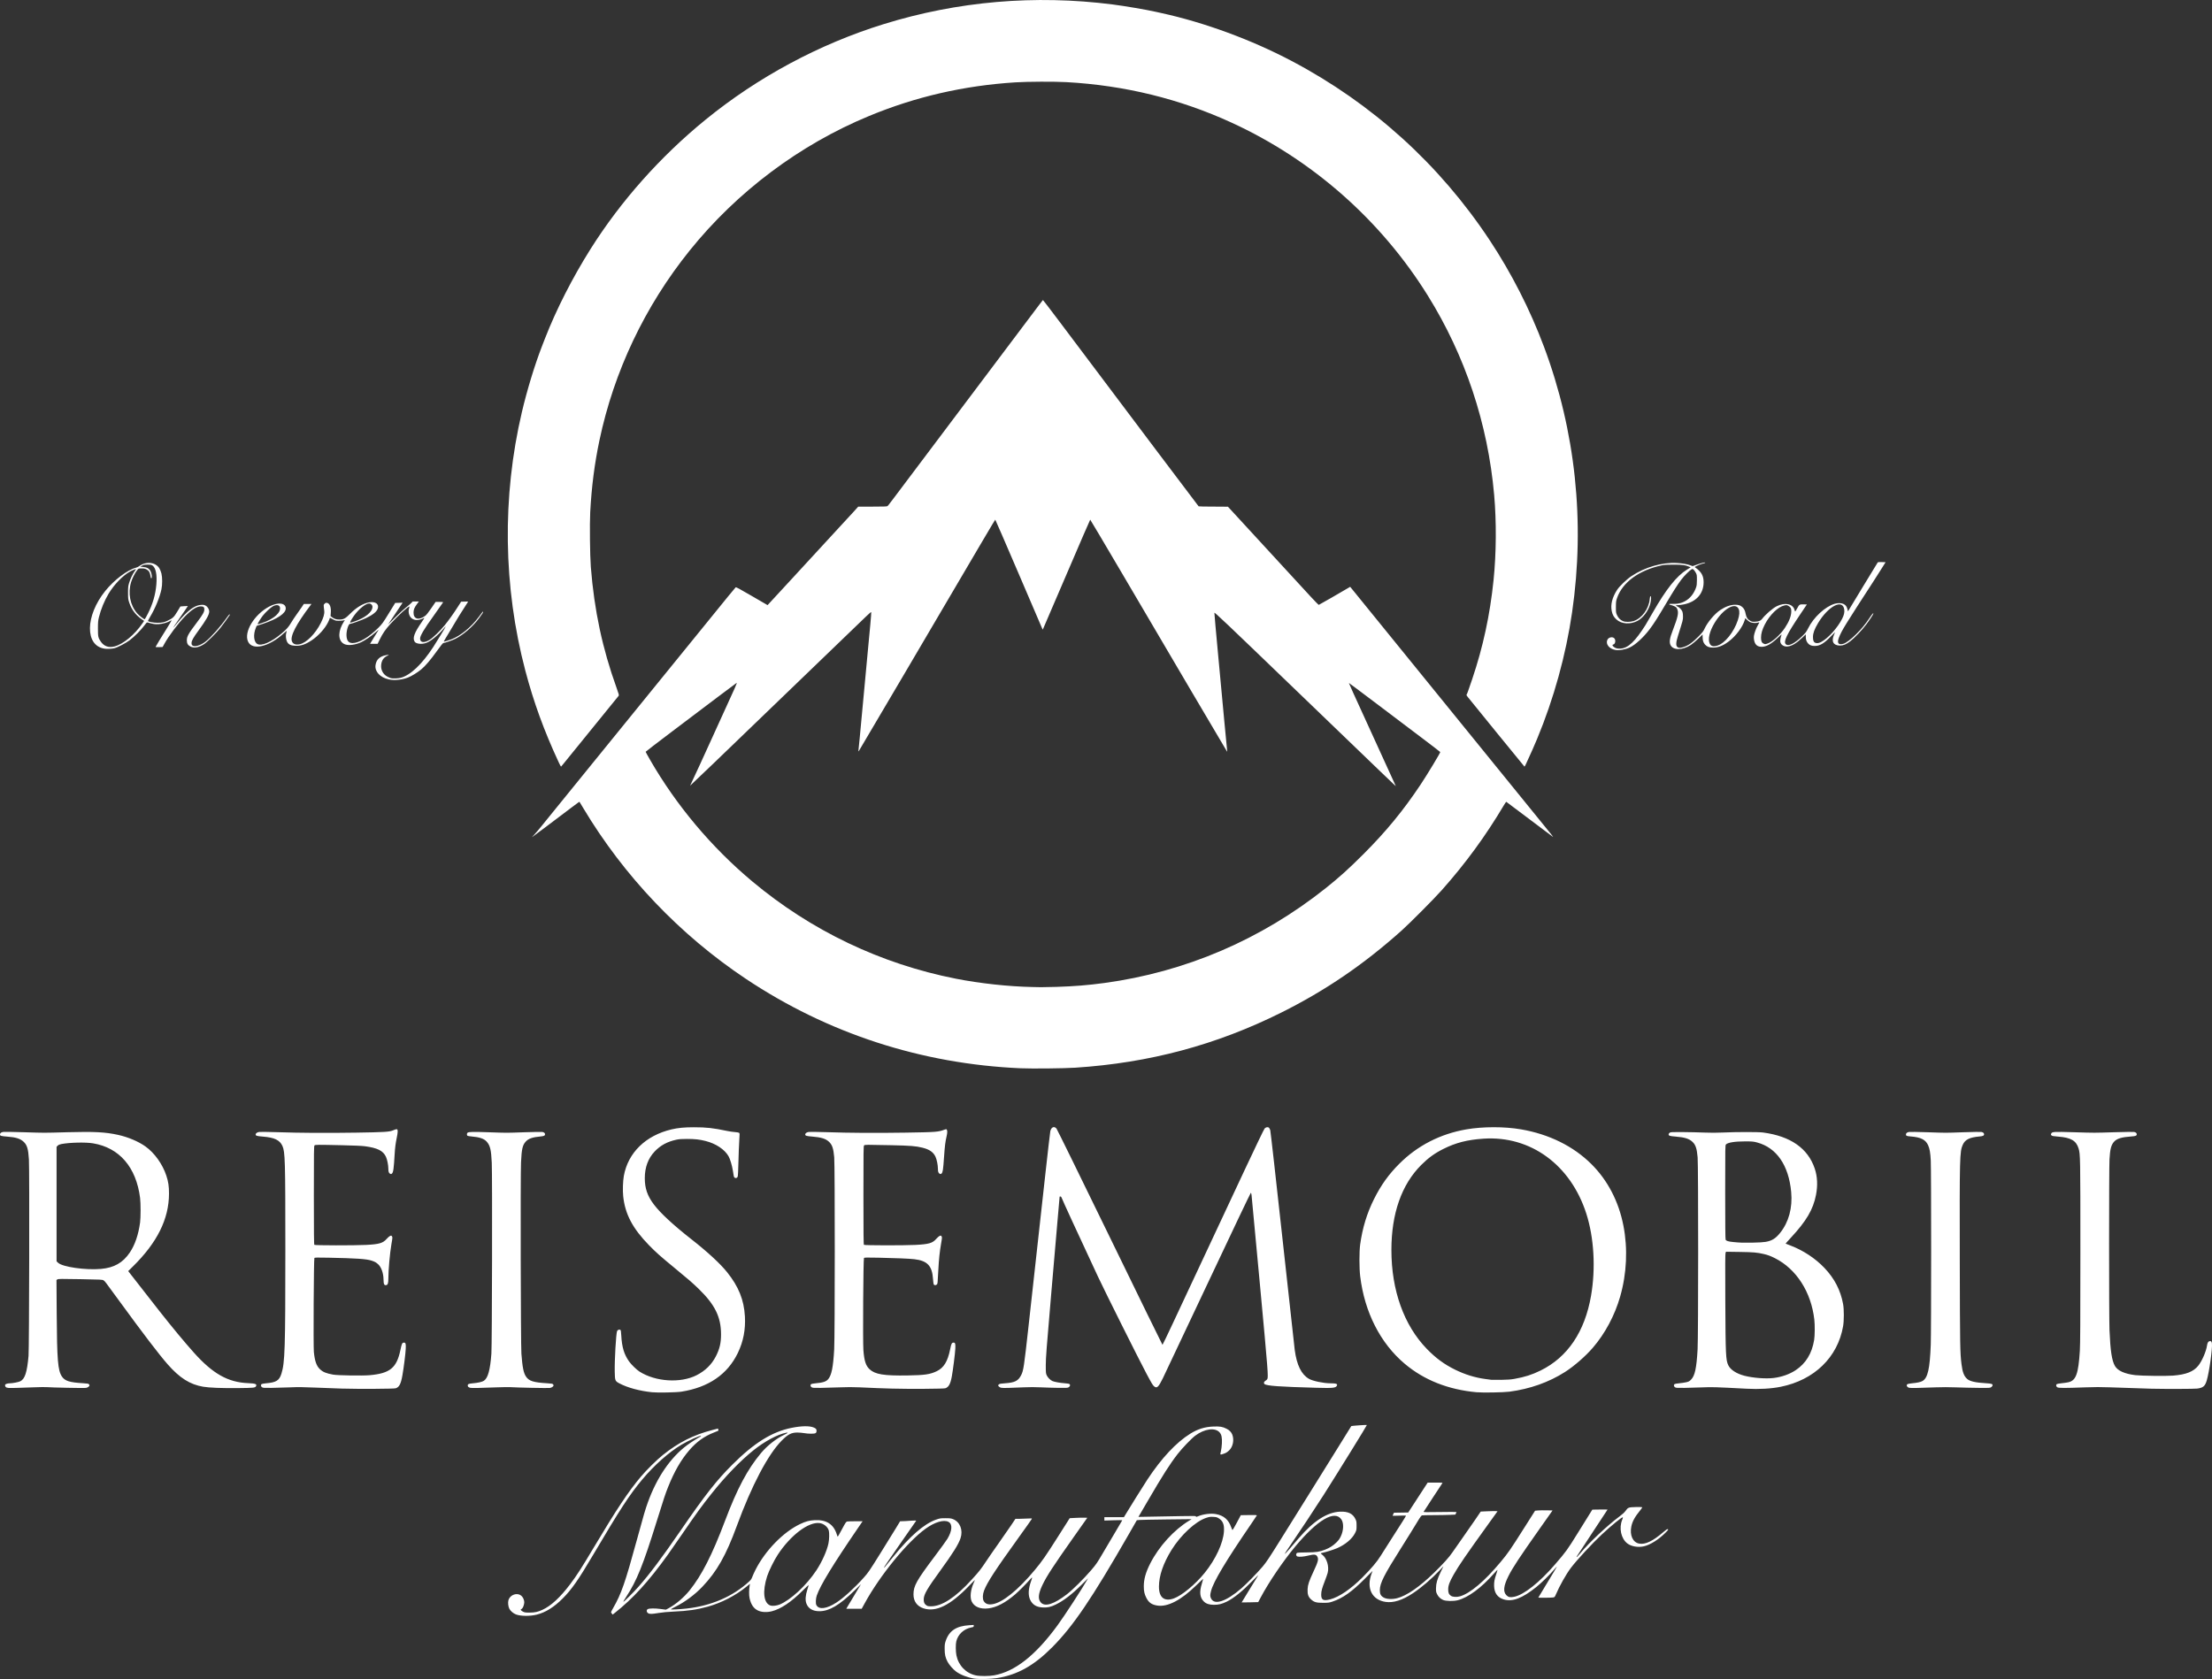 <?xml version="1.0" encoding="UTF-8" standalone="no"?>
<svg
   xmlns:dc="http://purl.org/dc/elements/1.1/"
   xmlns:cc="http://creativecommons.org/ns#"
   xmlns:rdf="http://www.w3.org/1999/02/22-rdf-syntax-ns#"
   xmlns:svg="http://www.w3.org/2000/svg"
   xmlns="http://www.w3.org/2000/svg"
   xmlns:sodipodi="http://sodipodi.sourceforge.net/DTD/sodipodi-0.dtd"
   xmlns:inkscape="http://www.inkscape.org/namespaces/inkscape"
   width="460.065mm"
   height="349.282mm"
   viewBox="0 0 460.065 349.282"
   version="1.1"
   id="svg8"
   inkscape:version="1.0.2 (e86c870879, 2021-01-15)"
   sodipodi:docname="logo-white-bb.svg">
  <rect x="0" y="0" width="460.065" height="349.282" fill="#333333" stroke="none"/>
  <defs
     id="defs2" />
  <sodipodi:namedview
     id="base"
     pagecolor="#ffffff"
     bordercolor="#666666"
     borderopacity="1.0"
     inkscape:pageopacity="0.0"
     inkscape:pageshadow="2"
     inkscape:zoom="0.0875"
     inkscape:cx="184.45683"
     inkscape:cy="343.78647"
     inkscape:document-units="mm"
     inkscape:current-layer="layer1"
     inkscape:document-rotation="0"
     showgrid="false"
     fit-margin-top="0"
     fit-margin-left="0"
     fit-margin-right="0"
     fit-margin-bottom="0"
     inkscape:window-width="1212"
     inkscape:window-height="864"
     inkscape:window-x="1998"
     inkscape:window-y="1072"
     inkscape:window-maximized="0" />
  <g
     inkscape:label="Ebene 1"
     inkscape:groupmode="layer"
     id="layer1"
     transform="translate(159.814,-651.803)">
    <g
       id="g854">
      <path
         style="fill:#ffffff;stroke-width:0.085"
         d="m 42.803,1000.999 c -1.395,-0.23 -2.854,-0.795 -3.753,-1.455 -0.62,-0.455 -1.453,-1.407 -1.784,-2.038 -0.459,-0.876 -0.602,-1.512 -0.603,-2.691 -8.46e-4,-0.888 0.028,-1.101 0.231,-1.693 0.715,-2.085 2.197,-3.061 4.903,-3.229 l 0.91,-0.056 v 0.213 c 0,0.193 -0.048,0.223 -0.508,0.313 -1.557,0.306 -2.758,1.423 -3.12,2.9 -0.146,0.595 -0.131,2.127 0.029,2.907 0.432,2.11 1.987,3.719 4.022,4.162 0.855,0.186 2.743,0.182 3.81,-0.01 4.343,-0.772 8.651,-4.171 13.208,-10.42 1.505,-2.064 5.037,-7.492 6.336,-9.737 0.027,-0.047 -0.559,0.526 -1.302,1.272 -1.994,2.003 -3.817,3.399 -5.465,4.184 -1.017,0.485 -1.636,0.623 -2.613,0.582 -1.315,-0.055 -2.137,-0.539 -2.635,-1.549 -0.482,-0.979 -0.422,-2.317 0.179,-3.963 0.137,-0.375 0.229,-0.701 0.206,-0.725 -0.024,-0.024 -0.241,0.183 -0.482,0.459 -0.755,0.864 -2.279,2.394 -3.015,3.028 -2.043,1.76 -3.88,2.727 -5.583,2.938 -1.705,0.212 -2.992,-0.326 -3.498,-1.461 -0.39,-0.876 -0.217,-2.419 0.431,-3.849 0.139,-0.307 0.253,-0.578 0.253,-0.602 0,-0.024 -0.543,0.522 -1.206,1.212 -3.904,4.064 -6.911,5.548 -9.504,4.691 -1.341,-0.443 -2.077,-1.477 -2.072,-2.91 0.006,-1.758 0.621,-2.86 4.406,-7.891 1.231,-1.636 2.42,-3.278 2.644,-3.648 1.007,-1.672 1.099,-3.087 0.229,-3.537 -0.987,-0.511 -2.86,0.047 -4.755,1.417 -3.827,2.765 -9.496,9.712 -12.68,15.538 l -0.613,1.122 h -1.604 -1.604 l 0.233,-0.402 c 0.584,-1.007 1.987,-3.349 2.395,-4 l 0.451,-0.72 -1.392,1.355 c -3.101,3.018 -5.241,4.276 -7.278,4.276 -1.382,0 -2.309,-0.544 -2.703,-1.588 -0.269,-0.71 -0.202,-1.705 0.194,-2.916 0.163,-0.498 0.281,-0.922 0.261,-0.942 -0.019,-0.019 -0.577,0.506 -1.239,1.167 -2.36,2.359 -4.537,3.815 -6.409,4.289 -1.057,0.267 -2.158,0.203 -2.917,-0.17 -0.877,-0.432 -1.417,-1.236 -1.709,-2.543 -0.139,-0.624 -0.13,-1.796 0.022,-2.664 l 0.058,-0.33 -0.754,0.614 c -2.272,1.849 -5.165,3.339 -8.035,4.141 -2.188,0.611 -4.16,0.895 -7.112,1.024 -1.214,0.053 -2.29,0.152 -3.09,0.285 -0.675,0.112 -1.342,0.196 -1.482,0.186 -0.14,-0.01 -0.341,-0.024 -0.448,-0.031 -0.107,-0.007 -0.284,-0.103 -0.393,-0.212 -0.236,-0.236 -0.207,-0.602 0.058,-0.744 0.321,-0.172 1.464,-0.187 2.638,-0.034 l 1.139,0.148 0.59,-0.319 c 1.468,-0.793 3.164,-2.236 4.327,-3.682 2.539,-3.157 4.698,-7.396 7.372,-14.475 2.533,-6.707 4.652,-10.7 7.481,-14.096 1.278,-1.535 3.125,-2.994 4.8,-3.791 0.799,-0.38 0.959,-0.542 0.442,-0.445 -1.778,0.334 -4.44,1.759 -6.787,3.635 -2.73,2.183 -5.797,5.354 -8.73,9.027 -2.022,2.533 -3.136,4.067 -6.256,8.618 -1.128,1.644 -2.398,3.473 -2.822,4.064 -4.042,5.624 -7.243,9.133 -11.134,12.204 l -0.357,0.282 -0.169,-0.203 c -0.093,-0.112 -0.17,-0.245 -0.172,-0.296 -0.002,-0.051 0.191,-0.431 0.428,-0.843 1.712,-2.975 2.508,-5.263 4.976,-14.308 1.419,-5.197 1.712,-6.197 2.268,-7.734 1.868,-5.158 4.684,-9.27 8.104,-11.833 0.768,-0.576 2.565,-1.722 2.87,-1.831 0.057,-0.02 0.075,-0.067 0.041,-0.105 -0.141,-0.152 -2.532,0.924 -4.05,1.823 -2.579,1.526 -5.658,4.26 -8.153,7.241 -2.643,3.157 -4.582,6.134 -10.255,15.745 -3.022,5.119 -4.412,7.11 -6.265,8.972 -1.814,1.823 -3.584,2.927 -5.419,3.382 -1.417,0.351 -3.312,0.334 -4.308,-0.039 -0.569,-0.213 -1.168,-0.73 -1.4,-1.209 -0.225,-0.465 -0.309,-1.263 -0.183,-1.731 0.199,-0.735 0.935,-1.285 1.725,-1.288 0.672,-0.003 1.21,0.4 1.453,1.089 0.164,0.465 0.164,0.712 -0.001,1.269 -0.126,0.424 -0.325,0.713 -0.54,0.785 -0.19,0.063 0.009,0.315 0.403,0.509 0.346,0.171 0.517,0.195 1.369,0.191 1.095,-0.005 1.719,-0.141 2.672,-0.58 1.801,-0.831 3.691,-2.578 5.776,-5.34 1.348,-1.785 2.338,-3.324 4.814,-7.48 4.756,-7.985 7.316,-11.842 9.842,-14.83 1.245,-1.473 3.322,-3.527 4.601,-4.55 3.302,-2.641 6.372,-4.187 10.368,-5.22 l 1.115,-0.288 0.053,0.213 c 0.029,0.117 0.042,0.223 0.028,0.236 -0.014,0.013 -0.426,0.179 -0.915,0.37 -2.042,0.795 -3.623,1.93 -5.133,3.684 -1.736,2.016 -3.121,4.422 -4.426,7.687 -0.557,1.393 -0.885,2.381 -2.287,6.885 -2.92,9.382 -4.211,12.588 -6.421,15.944 -0.347,0.527 -0.607,0.982 -0.577,1.012 0.073,0.073 2.061,-1.907 3.128,-3.113 2.342,-2.649 4.793,-5.917 8.733,-11.642 5.178,-7.524 7.457,-10.431 10.79,-13.76 4.533,-4.528 8.259,-6.845 12.31,-7.657 2.127,-0.426 3.783,-0.447 4.66,-0.058 0.463,0.205 0.576,0.36 0.544,0.745 -0.02,0.243 -0.078,0.347 -0.238,0.428 -0.284,0.143 -1.485,0.133 -2.328,-0.019 -0.373,-0.067 -1.02,-0.122 -1.439,-0.122 -1.223,8.5e-4 -1.936,0.369 -3.225,1.667 -2.86,2.88 -6.264,9.347 -9.348,17.76 -2.245,6.127 -4.137,9.467 -7.166,12.652 -1.575,1.656 -3.645,3.192 -5.599,4.154 -0.52,0.256 -0.947,0.5 -0.948,0.542 -0.003,0.095 1.759,0.005 3.299,-0.167 5.121,-0.573 9.575,-2.5 12.963,-5.606 0.374,-0.343 0.515,-0.548 0.666,-0.967 0.105,-0.293 0.414,-0.97 0.686,-1.506 2.026,-3.993 5.763,-7.826 9.25,-9.486 1.196,-0.569 1.934,-0.764 3.105,-0.817 2.393,-0.109 3.886,0.865 4.536,2.958 0.083,0.268 0.173,0.486 0.199,0.486 0.026,-8.4e-4 0.423,-0.701 0.882,-1.557 0.755,-1.409 0.858,-1.561 1.09,-1.608 0.141,-0.028 0.919,-0.051 1.728,-0.051 h 1.472 l -0.942,1.376 c -5.199,7.597 -7.872,11.977 -8.59,14.076 -0.216,0.632 -0.261,1.64 -0.089,1.974 0.524,1.013 2.126,0.815 4.179,-0.517 1.512,-0.981 3.756,-3.026 5.689,-5.186 0.914,-1.021 1.167,-1.39 3.361,-4.911 1.305,-2.094 2.782,-4.483 3.283,-5.309 l 0.911,-1.503 0.521,-0.011 c 0.287,-0.006 0.598,-0.02 0.691,-0.03 0.093,-0.011 0.622,-0.048 1.175,-0.083 0.777,-0.049 0.991,-0.04 0.942,0.039 -0.035,0.056 -1.566,2.255 -3.402,4.886 -1.837,2.631 -3.317,4.806 -3.29,4.834 0.065,0.065 0.024,0.113 1.915,-2.226 3.448,-4.266 6.448,-6.873 8.903,-7.736 0.826,-0.29 0.923,-0.305 1.97,-0.306 0.953,0 1.166,0.026 1.585,0.194 1.457,0.586 2.119,2.28 1.553,3.978 -0.422,1.267 -1.561,3.093 -4.179,6.695 -2.728,3.754 -3.421,4.937 -3.47,5.926 -0.033,0.668 0.128,1.051 0.565,1.343 0.237,0.158 0.403,0.192 0.939,0.192 2.289,0 5.093,-1.837 8.479,-5.556 1.565,-1.719 1.882,-2.121 2.967,-3.758 0.54,-0.815 1.713,-2.51 2.605,-3.768 0.893,-1.257 2.049,-2.923 2.57,-3.701 l 0.947,-1.415 0.889,-0.004 c 0.489,-0.002 1.267,-0.029 1.729,-0.059 0.774,-0.051 0.835,-0.044 0.784,0.091 -0.031,0.081 -1.268,1.83 -2.75,3.887 -4.895,6.797 -6.51,9.277 -7.182,11.022 -0.297,0.772 -0.33,1.716 -0.074,2.15 0.354,0.602 0.894,0.805 1.795,0.678 2.079,-0.294 5.325,-2.911 8.839,-7.127 1.494,-1.792 2.249,-2.876 4.771,-6.851 l 2.488,-3.921 1.213,-0.064 c 0.667,-0.035 1.49,-0.054 1.829,-0.042 l 0.616,0.022 -2.807,3.979 c -4.304,6.103 -5.624,8.126 -6.517,9.991 -0.891,1.861 -0.982,2.964 -0.305,3.682 0.859,0.91 2.731,0.307 5.376,-1.733 1.221,-0.942 3.492,-3.195 5.037,-4.996 1.069,-1.246 1.264,-1.531 2.445,-3.556 0.706,-1.211 1.905,-3.239 2.665,-4.507 0.76,-1.268 1.383,-2.327 1.383,-2.353 0,-0.026 -0.838,-0.021 -1.863,0.011 l -1.863,0.059 v -0.352 -0.352 h 2.034 2.034 l 0.231,-0.387 c 0.85,-1.427 3.908,-6.322 4.65,-7.443 2.977,-4.501 5.972,-7.701 8.932,-9.543 1.539,-0.958 3.004,-1.413 4.768,-1.482 1.397,-0.055 1.907,0.029 2.759,0.456 0.594,0.297 0.995,0.704 1.193,1.213 0.435,1.115 0.147,2.554 -0.664,3.308 -0.413,0.385 -0.647,0.525 -1.165,0.7 -0.725,0.245 -0.728,0.242 -0.538,-0.515 0.091,-0.364 0.185,-1.111 0.211,-1.677 0.053,-1.164 -0.072,-1.786 -0.452,-2.237 -0.921,-1.095 -3.174,-0.801 -5.116,0.668 -0.786,0.594 -2.69,2.582 -3.619,3.778 -1.641,2.112 -3.114,4.426 -6.304,9.903 -0.814,1.397 -1.568,2.688 -1.676,2.87 l -0.197,0.33 3.085,-0.055 c 1.697,-0.03 4.39,-0.079 5.985,-0.109 2.628,-0.049 2.9,-0.041 2.9,0.082 0,0.122 0.039,0.119 0.367,-0.021 1.11,-0.476 2.689,-0.677 3.775,-0.482 1.631,0.294 2.631,1.154 3.185,2.74 0.109,0.313 0.23,0.579 0.267,0.591 0.037,0.012 0.442,-0.681 0.899,-1.54 l 0.831,-1.562 1.688,-0.025 c 1.278,-0.019 1.679,-7e-5 1.65,0.076 -0.021,0.055 -0.53,0.817 -1.13,1.693 -5.288,7.719 -7.903,12.088 -8.399,14.031 -0.218,0.855 -0.215,1.112 0.02,1.577 0.712,1.413 3.13,0.597 6.286,-2.122 1.045,-0.9 3.373,-3.289 4.453,-4.57 0.745,-0.883 1.357,-1.803 3.691,-5.546 1.539,-2.468 4.415,-7.078 6.392,-10.245 1.976,-3.167 4.654,-7.472 5.951,-9.567 1.297,-2.095 2.367,-3.822 2.378,-3.837 0.045,-0.059 3.188,-0.28 3.241,-0.228 0.054,0.054 -5.827,9.57 -9.027,14.605 -1.7,2.675 -5.214,7.984 -6.911,10.442 -0.638,0.923 -1.146,1.718 -1.131,1.765 0.016,0.048 0.449,-0.403 0.962,-1.002 0.513,-0.598 1.374,-1.602 1.913,-2.231 3.084,-3.597 5.916,-5.428 8.579,-5.544 1.716,-0.075 2.696,0.397 3.25,1.565 0.195,0.41 0.221,0.572 0.221,1.359 0,0.861 -0.011,0.916 -0.317,1.534 -0.587,1.187 -2.037,2.408 -3.724,3.135 -0.693,0.299 -2.352,0.824 -3.029,0.959 -0.448,0.089 -0.456,0.119 -0.102,0.375 0.974,0.706 1.514,2.469 1.165,3.802 -0.078,0.296 -0.352,1.077 -0.609,1.735 -0.558,1.427 -0.72,2.024 -0.737,2.714 -0.029,1.178 0.412,1.433 1.844,1.067 1.852,-0.474 4.278,-2.116 6.694,-4.532 1.853,-1.854 3.095,-3.322 3.83,-4.529 0.354,-0.582 1.395,-2.22 2.312,-3.641 1.907,-2.953 2.961,-4.63 2.961,-4.711 0,-0.031 -0.629,-0.034 -1.397,-0.006 -0.768,0.027 -1.397,0.034 -1.397,0.016 0,-0.018 0.064,-0.167 0.142,-0.331 l 0.142,-0.297 1.484,-0.023 1.484,-0.023 2.019,-3.105 2.019,-3.105 1.569,-0.009 c 1.256,-0.008 1.555,0.012 1.503,0.099 -0.036,0.06 -0.92,1.404 -1.965,2.987 -1.044,1.583 -1.918,2.928 -1.941,2.988 -0.034,0.089 0.605,0.098 3.397,0.051 1.892,-0.032 3.439,-0.032 3.439,8.5e-4 0,0.033 -0.055,0.166 -0.122,0.296 l -0.122,0.236 -1.211,0.055 c -0.666,0.03 -2.183,0.056 -3.37,0.057 -1.187,8.5e-4 -2.245,0.025 -2.35,0.053 -0.124,0.033 -0.343,0.305 -0.63,0.782 -0.906,1.509 -2.462,4.02 -3.81,6.15 -3.461,5.469 -4.311,7.154 -4.331,8.594 -0.012,0.829 0.201,1.237 0.824,1.577 0.604,0.331 1.743,0.384 2.754,0.128 1.981,-0.501 4.677,-2.353 7.66,-5.261 1.968,-1.919 3.181,-3.267 3.888,-4.318 0.329,-0.489 1.248,-1.804 2.042,-2.922 0.795,-1.118 1.978,-2.818 2.63,-3.779 l 1.185,-1.746 1.355,-0.06 c 0.745,-0.033 1.532,-0.047 1.748,-0.032 l 0.394,0.029 -1.859,2.582 c -4.76,6.611 -6.163,8.655 -7.259,10.576 -0.849,1.488 -1.137,2.257 -1.144,3.056 -0.006,0.729 0.129,1.06 0.56,1.367 0.369,0.263 1.211,0.314 1.898,0.115 2.104,-0.608 5.12,-3.158 8.417,-7.113 1.623,-1.948 1.957,-2.431 5.066,-7.338 l 2.128,-3.358 0.613,-0.055 c 0.337,-0.03 1.155,-0.043 1.818,-0.028 l 1.206,0.026 -2.717,3.852 c -4.184,5.934 -5.58,8.051 -6.454,9.795 -1.035,2.064 -1.157,3.264 -0.407,4.013 0.396,0.396 0.788,0.469 1.607,0.298 2.029,-0.423 5.245,-2.976 8.491,-6.74 2.3,-2.668 2.536,-2.993 4.755,-6.571 1.181,-1.904 2.339,-3.767 2.573,-4.14 l 0.426,-0.677 1.579,-0.023 c 0.868,-0.013 1.579,-0.006 1.579,0.016 0,0.021 -1.433,2.201 -3.184,4.843 -1.751,2.643 -3.203,4.855 -3.226,4.916 -0.105,0.274 0.15,0.043 0.737,-0.666 1.853,-2.239 5.631,-5.789 8.17,-7.678 0.643,-0.478 1.037,-0.843 1.272,-1.177 0.48,-0.681 0.619,-0.733 2.058,-0.766 0.667,-0.015 1.27,-0.006 1.34,0.021 0.095,0.037 0.004,0.198 -0.377,0.663 -1.107,1.351 -1.626,2.3 -1.842,3.364 -0.367,1.812 0.315,3.307 1.621,3.551 1.296,0.242 2.863,-0.51 5.095,-2.445 0.552,-0.478 0.737,-0.595 0.878,-0.55 0.16,0.051 0.111,0.125 -0.488,0.732 -1.381,1.399 -3.151,2.517 -4.476,2.826 -1.206,0.282 -2.629,0.039 -3.452,-0.588 -1.316,-1.004 -1.791,-3.207 -1.067,-4.95 0.101,-0.242 0.16,-0.463 0.132,-0.491 -0.129,-0.129 -2.269,1.608 -4.296,3.488 -1.992,1.848 -5.302,5.418 -6.511,7.023 -1.008,1.338 -2.341,3.704 -3.154,5.597 -0.219,0.51 -0.227,0.517 -0.623,0.572 -0.439,0.06 -3.002,0.077 -3.002,0.019 0,-0.02 0.877,-1.473 1.948,-3.231 1.071,-1.757 1.937,-3.207 1.922,-3.221 -0.014,-0.014 -0.291,0.286 -0.615,0.667 -0.906,1.066 -2.619,2.743 -3.644,3.567 -2.942,2.367 -5.011,3.154 -6.821,2.594 -1.27,-0.392 -1.94,-1.321 -1.986,-2.755 -0.027,-0.848 0.067,-1.376 0.443,-2.485 0.163,-0.482 0.281,-0.892 0.263,-0.91 -0.019,-0.019 -0.364,0.342 -0.766,0.801 -2.574,2.933 -5.356,4.982 -7.505,5.525 -0.934,0.236 -2.454,0.203 -3.056,-0.066 -0.558,-0.25 -0.972,-0.649 -1.241,-1.198 -0.209,-0.426 -0.235,-0.569 -0.225,-1.243 0.015,-1.041 0.262,-1.897 0.973,-3.363 l 0.586,-1.209 -0.735,0.789 c -1.651,1.773 -3.833,3.649 -5.624,4.834 -2.202,1.457 -4.044,2.042 -5.679,1.804 -2.851,-0.416 -4.057,-2.865 -2.91,-5.911 l 0.202,-0.537 -1.625,1.637 c -2.679,2.698 -4.577,4.036 -6.747,4.757 -0.648,0.215 -0.837,0.239 -1.905,0.243 -1.405,0.005 -1.868,-0.124 -2.507,-0.698 -0.591,-0.531 -0.78,-1.081 -0.733,-2.134 0.042,-0.934 0.28,-1.64 1.271,-3.768 0.905,-1.942 1.032,-2.427 0.779,-2.96 -0.25,-0.526 -0.654,-0.578 -1.967,-0.254 -0.876,0.216 -1.85,0.295 -2.195,0.178 -0.365,-0.124 -0.349,-0.69 0.022,-0.783 0.113,-0.028 0.996,-0.059 1.963,-0.067 1.928,-0.017 2.584,-0.116 3.747,-0.565 0.951,-0.367 1.661,-0.816 2.343,-1.482 0.483,-0.472 0.685,-0.75 0.952,-1.312 0.587,-1.234 0.632,-2.745 0.106,-3.508 -1.389,-2.011 -4.94,0.073 -9.562,5.612 -2.555,3.062 -5.527,7.44 -7.215,10.626 l -0.513,0.968 -1.713,0.043 c -0.942,0.024 -1.724,0.034 -1.736,0.024 -0.013,-0.011 0.743,-1.254 1.68,-2.762 0.937,-1.508 1.738,-2.807 1.78,-2.885 0.042,-0.079 -0.504,0.451 -1.215,1.177 -2.142,2.189 -3.905,3.608 -5.355,4.31 -1.027,0.497 -1.683,0.658 -2.667,0.653 -0.966,-0.005 -1.591,-0.209 -2.075,-0.68 -0.839,-0.815 -0.972,-1.952 -0.431,-3.697 0.171,-0.553 0.3,-1.017 0.286,-1.031 -0.014,-0.014 -0.635,0.572 -1.379,1.302 -3.206,3.147 -6.021,4.611 -8.188,4.259 -1.159,-0.188 -1.763,-0.62 -2.269,-1.622 -0.383,-0.759 -0.516,-1.366 -0.517,-2.368 -0.002,-1.481 0.397,-2.904 1.328,-4.741 1.809,-3.567 4.953,-7.026 8.12,-8.934 l 0.51,-0.307 -5.165,0.059 c -2.841,0.033 -5.407,0.083 -5.704,0.112 l -0.539,0.053 -1.758,3.063 c -7.612,13.262 -11.473,18.96 -15.817,23.337 -3.833,3.863 -7.273,5.78 -11.583,6.456 -1.177,0.184 -3.78,0.23 -4.679,0.083 z M 2.31,985.605 c 2.302,-0.932 5.613,-4.006 7.671,-7.123 1.158,-1.753 2.191,-4.057 2.51,-5.596 0.174,-0.839 0.21,-2.188 0.072,-2.686 -0.213,-0.765 -1.05,-1.443 -1.919,-1.553 -2.308,-0.291 -6.026,2.521 -8.682,6.567 -0.774,1.179 -1.856,3.367 -2.216,4.481 -1.026,3.179 -0.743,5.641 0.702,6.111 0.392,0.128 1.289,0.031 1.861,-0.201 z m 82.013,-1.282 c 1.673,-0.599 4.478,-2.92 6.405,-5.301 2.286,-2.823 3.862,-6.203 4.019,-8.622 0.094,-1.447 -0.208,-2.204 -1.099,-2.755 -0.344,-0.212 -0.513,-0.256 -1.124,-0.288 -0.62,-0.033 -0.819,-0.005 -1.443,0.198 -2.24,0.729 -5.308,3.569 -7.254,6.714 -1.707,2.76 -2.595,5.359 -2.596,7.599 -10e-4,2.273 1.118,3.162 3.091,2.456 z M -24.206,941.428 c -2.579,-0.266 -5.065,-0.938 -6.754,-1.827 -0.926,-0.487 -0.959,-0.568 -0.996,-2.444 -0.048,-2.395 0.268,-7.891 0.484,-8.443 0.101,-0.257 0.464,-0.396 0.681,-0.26 0.107,0.067 0.148,0.315 0.195,1.177 0.134,2.436 0.59,3.944 1.634,5.41 0.462,0.648 1.556,1.71 2.158,2.093 3.324,2.12 8.511,2.454 11.853,0.764 1.799,-0.909 3.137,-2.213 4.012,-3.907 0.803,-1.555 1.097,-2.801 1.092,-4.623 -0.01,-3.606 -1.265,-6.154 -4.648,-9.443 -1.296,-1.259 -2.139,-1.991 -5.071,-4.399 -2.869,-2.357 -3.813,-3.196 -5.251,-4.67 -3.429,-3.514 -4.992,-6.484 -5.382,-10.227 -0.121,-1.164 -0.058,-3.124 0.134,-4.197 0.871,-4.84 4.556,-8.429 9.948,-9.69 1.341,-0.313 2.654,-0.438 4.614,-0.437 2.643,0.001 4.036,0.156 6.943,0.771 0.466,0.099 1.181,0.202 1.589,0.229 0.408,0.028 0.805,0.096 0.881,0.152 0.128,0.093 0.131,0.233 0.033,1.647 -0.059,0.85 -0.135,2.827 -0.17,4.394 -0.038,1.717 -0.1,2.939 -0.156,3.075 -0.187,0.455 -0.736,0.373 -0.817,-0.121 -0.025,-0.151 -0.107,-0.655 -0.183,-1.121 -0.18,-1.11 -0.576,-2.428 -0.896,-2.989 -0.816,-1.431 -2.642,-2.643 -4.797,-3.187 -1.248,-0.315 -2.201,-0.42 -3.823,-0.423 -1.117,-0.002 -1.658,0.035 -2.197,0.151 -1.922,0.411 -3.331,1.171 -4.546,2.449 -1.374,1.446 -2.062,3.305 -2.062,5.566 0,2.11 0.538,3.671 1.884,5.463 1.338,1.782 4.018,4.266 7.811,7.242 3.364,2.639 5.972,5.046 7.424,6.853 2.385,2.969 3.506,5.746 3.703,9.177 0.158,2.736 -0.331,5.262 -1.476,7.629 -2.153,4.453 -6.081,7.148 -11.726,8.045 -1.044,0.166 -4.937,0.242 -6.123,0.12 z m 171.477,8.4e-4 c -5.903,-0.552 -10.878,-2.523 -14.901,-5.904 -5.081,-4.27 -8.38,-10.745 -9.283,-18.222 -0.205,-1.694 -0.207,-5.132 -0.004,-6.604 0.476,-3.459 1.412,-6.523 2.896,-9.485 1.454,-2.902 3.035,-5.105 5.25,-7.32 3.782,-3.781 8.522,-6.21 13.95,-7.15 3.431,-0.594 7.934,-0.595 11.363,-0.002 5.848,1.011 10.885,3.5 14.641,7.236 3.376,3.359 5.666,7.758 6.646,12.769 0.94,4.806 0.703,10.003 -0.676,14.799 -1.125,3.914 -3.121,7.652 -5.669,10.616 -1.528,1.777 -3.905,3.849 -5.799,5.054 -3.38,2.151 -7.275,3.532 -11.557,4.097 -1.23,0.162 -5.574,0.236 -6.858,0.116 z m 7.896,-2.78 c 2.154,-0.382 3.655,-0.862 5.439,-1.739 5.615,-2.759 9.199,-8.068 10.494,-15.543 0.991,-5.723 0.624,-12.094 -0.985,-17.103 -3.261,-10.15 -11.596,-16.231 -21.362,-15.587 -3.357,0.222 -5.781,0.84 -8.36,2.132 -1.823,0.913 -3.116,1.85 -4.601,3.331 -4.095,4.085 -6.214,10.121 -6.213,17.701 8.4e-4,8.38 2.605,15.654 7.363,20.564 1.859,1.918 3.64,3.228 5.885,4.329 2.062,1.01 4.148,1.656 6.265,1.938 0.559,0.074 1.13,0.151 1.27,0.171 0.14,0.019 1.054,0.023 2.032,0.009 1.334,-0.02 2.027,-0.07 2.773,-0.203 z m -243.982,2.016 c -1.3,-0.037 -3.764,-0.129 -5.475,-0.204 -2.528,-0.112 -3.505,-0.121 -5.214,-0.047 -1.157,0.05 -2.885,0.099 -3.841,0.11 -1.542,0.018 -1.764,0.003 -1.968,-0.13 -0.255,-0.167 -0.307,-0.485 -0.106,-0.651 0.068,-0.056 0.478,-0.133 0.91,-0.171 2.162,-0.187 2.775,-0.569 3.23,-2.015 0.722,-2.291 0.812,-5.146 0.812,-25.757 0,-18.649 -0.049,-20.385 -0.615,-21.621 -0.557,-1.217 -1.659,-1.74 -4.067,-1.93 -1.259,-0.099 -1.495,-0.172 -1.495,-0.458 0,-0.223 0.323,-0.447 0.735,-0.509 0.225,-0.034 1.875,-0.013 3.668,0.046 4.943,0.163 10.19,0.193 16.51,0.097 5.9,-0.09 6.922,-0.154 7.678,-0.479 0.549,-0.236 0.765,-0.281 0.865,-0.181 0.145,0.145 0.11,0.693 -0.112,1.753 -0.229,1.092 -0.357,2.092 -0.429,3.344 -0.175,3.039 -0.283,3.821 -0.558,4.07 -0.134,0.121 -0.2,0.13 -0.376,0.05 -0.273,-0.124 -0.379,-0.411 -0.379,-1.025 0,-0.764 -0.236,-1.942 -0.503,-2.517 -0.583,-1.253 -1.761,-1.84 -4.389,-2.188 -0.605,-0.08 -2.342,-0.157 -4.741,-0.21 -5.29,-0.117 -5.567,-0.114 -5.728,0.047 -0.119,0.119 -0.133,1.175 -0.133,10.355 0,7.837 0.024,10.245 0.102,10.323 0.129,0.129 8.271,0.14 10.753,0.015 2.74,-0.138 3.521,-0.368 4.295,-1.261 0.235,-0.272 0.547,-0.543 0.694,-0.604 0.237,-0.098 0.279,-0.093 0.382,0.048 0.153,0.209 0.15,0.259 -0.094,1.667 -0.32,1.847 -0.636,5.383 -0.637,7.135 -8.47e-4,0.912 -0.112,1.296 -0.397,1.368 -0.464,0.116 -0.597,-0.146 -0.61,-1.205 -0.015,-1.253 -0.453,-2.505 -1.081,-3.089 -0.451,-0.42 -0.688,-0.554 -1.4,-0.791 -1.051,-0.35 -3.201,-0.497 -8.958,-0.612 -2.404,-0.048 -2.852,-0.038 -2.937,0.064 -0.13,0.156 -0.231,18.329 -0.109,19.548 0.191,1.908 0.547,2.916 1.267,3.589 0.637,0.596 1.281,0.86 2.738,1.124 0.955,0.173 6.085,0.253 7.602,0.119 4.217,-0.373 5.617,-1.516 6.387,-5.213 0.293,-1.408 0.37,-1.562 0.777,-1.565 0.319,-0.002 0.391,0.276 0.337,1.306 -0.057,1.093 -0.414,3.932 -0.693,5.508 -0.315,1.78 -0.653,2.438 -1.381,2.682 -0.38,0.127 -7.626,0.169 -11.314,0.065 z m 114.463,0.004 c -2.253,-0.063 -3.393,-0.107 -6.731,-0.261 -1.34,-0.062 -2.558,-0.06 -4.106,0.005 -1.211,0.051 -2.965,0.101 -3.897,0.111 -1.501,0.017 -1.723,0.002 -1.926,-0.131 -0.255,-0.167 -0.307,-0.485 -0.107,-0.651 0.068,-0.056 0.496,-0.135 0.953,-0.175 1.529,-0.134 2.176,-0.348 2.61,-0.861 0.7,-0.828 1.03,-2.478 1.242,-6.206 0.155,-2.724 0.161,-38.213 0.007,-39.942 -0.162,-1.827 -0.408,-2.573 -1.05,-3.197 -0.686,-0.666 -1.63,-0.967 -3.49,-1.114 -1.259,-0.099 -1.495,-0.172 -1.495,-0.458 0,-0.223 0.323,-0.447 0.735,-0.509 0.225,-0.034 1.875,-0.013 3.668,0.046 4.956,0.163 10.2,0.193 16.51,0.096 6.362,-0.099 6.786,-0.132 8.086,-0.629 0.308,-0.118 0.348,-0.117 0.445,0.008 0.143,0.186 0.133,0.655 -0.028,1.349 -0.28,1.204 -0.379,2.005 -0.543,4.387 -0.181,2.636 -0.261,3.163 -0.515,3.393 -0.134,0.121 -0.2,0.13 -0.376,0.05 -0.273,-0.124 -0.379,-0.411 -0.379,-1.025 0,-0.764 -0.236,-1.942 -0.503,-2.517 -0.449,-0.964 -1.256,-1.523 -2.724,-1.886 -1.366,-0.338 -2.485,-0.426 -6.492,-0.513 -5.324,-0.115 -5.481,-0.114 -5.641,0.047 -0.119,0.119 -0.133,1.175 -0.133,10.355 0,7.837 0.024,10.245 0.102,10.323 0.127,0.127 8.263,0.141 10.693,0.018 2.801,-0.142 3.575,-0.364 4.339,-1.246 0.244,-0.281 0.563,-0.561 0.709,-0.622 0.237,-0.098 0.279,-0.093 0.382,0.048 0.153,0.209 0.15,0.259 -0.093,1.667 -0.271,1.568 -0.438,3.172 -0.549,5.274 -0.159,3.002 -0.152,2.926 -0.308,3.098 -0.176,0.194 -0.482,0.21 -0.63,0.032 -0.064,-0.078 -0.134,-0.545 -0.173,-1.164 -0.174,-2.742 -1.18,-3.805 -3.894,-4.117 -1.059,-0.122 -3.949,-0.243 -7.487,-0.314 -2.43,-0.049 -2.894,-0.039 -2.978,0.062 -0.145,0.175 -0.254,17.412 -0.121,19.155 0.171,2.237 0.496,3.251 1.278,3.983 1.151,1.077 2.959,1.374 7.883,1.298 3.585,-0.056 4.707,-0.218 6.088,-0.883 1.482,-0.713 2.281,-2.017 2.795,-4.561 0.244,-1.211 0.337,-1.386 0.737,-1.389 0.321,-0.002 0.392,0.277 0.335,1.307 -0.059,1.067 -0.48,4.395 -0.723,5.719 -0.288,1.573 -0.65,2.236 -1.348,2.47 -0.371,0.124 -7.582,0.169 -11.151,0.069 z m 177.8,0.027 c -6.585,-0.347 -7.177,-0.365 -9.124,-0.28 -1.082,0.047 -2.769,0.095 -3.748,0.107 -1.584,0.018 -1.806,0.004 -2.011,-0.129 -0.255,-0.167 -0.307,-0.485 -0.107,-0.651 0.068,-0.056 0.498,-0.135 0.956,-0.175 0.458,-0.04 1.113,-0.136 1.457,-0.214 0.546,-0.124 0.675,-0.192 1.022,-0.539 0.808,-0.808 1.145,-2.365 1.369,-6.314 0.155,-2.724 0.161,-38.213 0.007,-39.942 -0.162,-1.827 -0.408,-2.573 -1.05,-3.197 -0.686,-0.666 -1.63,-0.967 -3.49,-1.114 -1.298,-0.102 -1.495,-0.168 -1.495,-0.498 0,-0.089 0.104,-0.229 0.23,-0.311 0.209,-0.136 0.461,-0.148 2.731,-0.131 1.375,0.011 3.378,0.056 4.452,0.101 1.315,0.055 2.572,0.053 3.852,-0.007 2.808,-0.132 7.408,-0.135 8.378,-0.005 5.712,0.763 9.323,3.281 10.746,7.492 0.563,1.667 0.651,3.512 0.263,5.504 -0.592,3.036 -2.006,5.432 -5.279,8.951 -0.584,0.628 -1.051,1.153 -1.037,1.166 0.014,0.014 0.474,0.195 1.024,0.404 2.626,0.996 5.155,2.664 7.042,4.645 2.103,2.208 3.36,4.638 3.89,7.524 0.205,1.114 0.203,3.452 -0.003,4.634 -1.124,6.442 -5.987,11.162 -12.954,12.573 -2.001,0.405 -4.475,0.547 -7.121,0.407 z m 5.633,-2.231 c 1.692,-0.209 3.323,-0.787 4.585,-1.627 2.112,-1.405 3.378,-3.479 3.838,-6.286 0.146,-0.888 0.165,-3.111 0.037,-4.233 -0.653,-5.738 -3.738,-10.543 -8.209,-12.786 -0.892,-0.448 -1.468,-0.662 -2.279,-0.851 -1.421,-0.33 -2.167,-0.395 -5.016,-0.437 l -2.85,-0.042 -0.102,0.19 c -0.079,0.147 -0.092,2.459 -0.057,10.063 0.051,11.223 0.099,12.258 0.617,13.354 0.442,0.935 1.693,1.754 3.336,2.184 1.776,0.465 4.458,0.672 6.098,0.47 z m -1.653,-28.319 c 1.289,-0.225 2.065,-0.705 2.984,-1.847 1.813,-2.254 2.62,-5.224 2.316,-8.523 -0.512,-5.554 -3.028,-9.215 -7.079,-10.302 -0.778,-0.209 -0.979,-0.227 -2.497,-0.23 -2.113,-0.004 -3.581,0.228 -3.983,0.629 -0.163,0.163 -0.166,0.344 -0.166,9.908 0,6.817 0.028,9.794 0.091,9.913 0.141,0.264 0.542,0.386 1.602,0.489 1.502,0.145 1.929,0.159 4.022,0.126 1.255,-0.02 2.218,-0.078 2.709,-0.163 z m 80.306,30.551 c -1.201,-0.026 -5.482,-0.169 -8.763,-0.292 -1.831,-0.069 -3.133,-0.066 -5.122,0.009 -4.29,0.162 -5.506,0.158 -5.781,-0.021 -0.254,-0.166 -0.307,-0.485 -0.108,-0.65 0.067,-0.056 0.514,-0.138 0.993,-0.183 0.479,-0.045 1.125,-0.14 1.435,-0.21 1.576,-0.358 2.076,-1.735 2.379,-6.554 0.084,-1.33 0.109,-6.125 0.109,-20.532 0,-19.825 -0.01,-20.368 -0.381,-21.569 -0.498,-1.611 -1.596,-2.244 -4.246,-2.446 -0.979,-0.075 -1.246,-0.123 -1.378,-0.248 -0.137,-0.131 -0.148,-0.19 -0.067,-0.367 0.185,-0.405 0.462,-0.423 4.718,-0.295 4.495,0.135 4.017,0.136 8.654,-0.006 1.966,-0.06 3.708,-0.084 3.871,-0.053 0.342,0.064 0.556,0.246 0.556,0.472 0,0.308 -0.216,0.401 -1.075,0.461 -2.073,0.145 -3.048,0.437 -3.638,1.09 -0.611,0.677 -0.835,1.534 -0.959,3.677 -0.11,1.897 -0.11,32.879 8.5e-4,35.539 0.178,4.299 0.492,6.349 1.143,7.46 0.577,0.985 2.019,1.63 4.232,1.894 1.25,0.149 6.367,0.212 7.835,0.096 2.729,-0.215 4.257,-0.818 5.269,-2.083 0.762,-0.952 1.627,-2.947 1.801,-4.15 0.081,-0.56 0.241,-0.858 0.495,-0.921 0.34,-0.085 0.463,0.018 0.527,0.442 0.144,0.956 -0.555,5.996 -1.072,7.718 -0.356,1.188 -0.751,1.526 -1.97,1.689 -0.584,0.078 -6.444,0.097 -9.455,0.031 z m -445.812,-0.164 c -0.093,-0.021 -0.256,-0.058 -0.363,-0.08 -0.208,-0.045 -0.382,-0.379 -0.304,-0.585 0.059,-0.153 0.545,-0.298 1.005,-0.299 0.543,-10e-4 1.821,-0.251 2.151,-0.421 0.966,-0.496 1.407,-1.857 1.713,-5.295 0.136,-1.521 0.206,-38.744 0.077,-40.852 -0.132,-2.16 -0.376,-2.986 -1.078,-3.653 -0.696,-0.662 -1.608,-0.957 -3.373,-1.092 -1.361,-0.104 -1.566,-0.163 -1.566,-0.447 0,-0.285 0.246,-0.471 0.707,-0.534 0.219,-0.03 2.102,-0.002 4.185,0.063 4.599,0.143 3.966,0.143 9.163,8.5e-4 5.551,-0.152 7.87,-0.03 10.499,0.55 2.096,0.463 4.239,1.369 5.702,2.412 1.873,1.335 3.54,3.658 4.331,6.033 0.426,1.28 0.572,2.251 0.568,3.78 -0.016,5.281 -2.452,10.184 -7.546,15.189 l -0.939,0.923 0.231,0.305 c 0.453,0.598 5.074,6.514 6.322,8.094 2.781,3.522 5.106,6.324 7.099,8.556 3.932,4.404 7.109,6.195 11.283,6.358 1.526,0.06 1.879,0.195 1.646,0.632 -0.179,0.335 -0.431,0.361 -3.718,0.395 -3.4,0.035 -5.986,-0.066 -7.283,-0.284 -2.739,-0.461 -4.893,-1.825 -7.399,-4.686 -1.8,-2.055 -5.09,-6.368 -10.082,-13.215 -3.03,-4.156 -2.921,-4.014 -3.22,-4.218 -0.244,-0.167 -0.428,-0.177 -4.826,-0.256 -4.031,-0.073 -4.596,-0.067 -4.773,0.046 l -0.201,0.128 0.046,6.955 c 0.065,9.725 0.239,11.846 1.079,13.113 0.619,0.934 1.577,1.24 4.406,1.407 0.947,0.056 1.134,0.09 1.233,0.224 0.157,0.215 0.148,0.271 -0.08,0.499 -0.118,0.118 -0.351,0.219 -0.584,0.254 -0.397,0.06 -7.233,-0.079 -8.156,-0.165 -0.281,-0.026 -1.462,-0.009 -2.625,0.038 -2.979,0.121 -5.133,0.171 -5.331,0.126 z m 19.253,-24.757 c 2.751,-0.243 4.577,-1.282 6.017,-3.421 1.062,-1.578 1.784,-3.69 2.13,-6.229 0.14,-1.025 0.14,-4.019 9.3e-4,-5.122 -0.807,-6.392 -4.307,-10.453 -9.791,-11.357 -1.557,-0.257 -4.88,-0.179 -6.604,0.155 -0.355,0.069 -0.578,0.169 -0.741,0.331 l -0.233,0.232 v 11.915 11.915 l 0.32,0.304 c 0.917,0.872 5.707,1.558 8.9,1.276 z m 76.823,24.731 c -0.364,-0.091 -0.53,-0.239 -0.53,-0.471 0,-0.307 0.195,-0.391 1.085,-0.468 1.071,-0.093 1.93,-0.293 2.283,-0.53 0.842,-0.566 1.301,-2.236 1.554,-5.648 0.136,-1.832 0.205,-36.945 0.078,-39.709 -0.124,-2.703 -0.341,-3.591 -1.075,-4.404 -0.55,-0.609 -1.483,-0.922 -3.164,-1.061 -0.396,-0.033 -0.767,-0.098 -0.826,-0.144 -0.158,-0.126 -0.13,-0.552 0.042,-0.645 0.335,-0.179 1.116,-0.195 4.319,-0.085 4.083,0.14 3.497,0.14 7.569,-10e-4 1.847,-0.064 3.494,-0.091 3.659,-0.06 0.346,0.065 0.56,0.246 0.56,0.473 0,0.284 -0.222,0.397 -0.901,0.459 -1.703,0.154 -2.551,0.445 -3.115,1.07 -0.674,0.746 -0.853,1.534 -0.985,4.335 -0.129,2.741 -0.059,37.932 0.078,39.773 0.212,2.839 0.445,4.006 0.95,4.769 0.621,0.937 1.546,1.231 4.401,1.4 0.947,0.056 1.134,0.09 1.233,0.224 0.157,0.215 0.148,0.271 -0.08,0.499 -0.118,0.118 -0.351,0.219 -0.587,0.254 -0.39,0.058 -6.863,-0.073 -8.15,-0.165 -0.373,-0.027 -1.649,-0.01 -2.836,0.037 -3.562,0.141 -5.276,0.172 -5.566,0.099 z m 110.431,-0.002 c -0.295,-0.059 -0.64,-0.334 -0.64,-0.508 0,-0.034 0.073,-0.128 0.163,-0.209 0.125,-0.113 0.411,-0.164 1.249,-0.221 2.069,-0.142 2.766,-0.494 3.381,-1.707 0.474,-0.935 0.59,-1.71 1.518,-10.09 1.361,-12.3 2.394,-21.651 3.467,-31.379 0.536,-4.866 1.018,-9.032 1.07,-9.257 0.201,-0.863 0.807,-1.127 1.283,-0.557 0.133,0.159 5.134,10.348 11.114,22.641 5.98,12.294 10.9,22.352 10.934,22.352 0.034,0 1.016,-2.04 2.182,-4.532 2.904,-6.21 2.827,-6.044 3.584,-7.66 0.371,-0.792 0.826,-1.763 1.012,-2.159 1.631,-3.487 7.211,-15.403 10.365,-22.138 2.171,-4.636 3.981,-8.395 4.102,-8.522 0.254,-0.266 0.645,-0.347 0.878,-0.184 0.091,0.064 0.223,0.31 0.293,0.548 0.07,0.238 1.215,10.399 2.543,22.582 1.328,12.182 2.474,22.588 2.546,23.124 0.429,3.177 1.378,5.102 2.965,6.014 0.803,0.462 3.037,0.927 4.458,0.929 1.228,0.002 1.54,0.121 1.332,0.511 -0.247,0.462 -0.797,0.515 -4.301,0.418 -7.72,-0.213 -10.288,-0.398 -10.74,-0.774 -0.216,-0.179 -0.131,-0.49 0.187,-0.677 0.164,-0.097 0.339,-0.251 0.388,-0.344 0.244,-0.456 0.165,-1.476 -1.523,-19.625 -0.933,-10.035 -1.72,-18.446 -1.749,-18.69 -0.03,-0.256 -0.094,-0.444 -0.151,-0.444 -0.055,8.5e-4 -4.042,8.373 -8.86,18.605 -4.818,10.233 -9.072,19.236 -9.452,20.007 -0.886,1.796 -1.215,2.108 -1.763,1.677 -0.306,-0.24 -0.509,-0.573 -1.597,-2.614 -1.621,-3.039 -8.699,-17.201 -10.134,-20.278 -4.275,-9.162 -7.362,-15.865 -7.554,-16.404 -0.051,-0.143 -0.145,-0.233 -0.244,-0.233 -0.089,0 -0.161,0.016 -0.161,0.035 0,0.034 -0.197,2.285 -0.468,5.341 -0.07,0.792 -0.641,7.416 -1.269,14.72 -0.992,11.534 -1.142,13.505 -1.141,14.986 8.47e-4,1.608 0.012,1.729 0.198,2.129 0.215,0.46 0.764,1.01 1.186,1.186 0.441,0.184 1.56,0.386 2.532,0.456 0.646,0.047 0.956,0.105 1.048,0.198 0.172,0.172 0.082,0.45 -0.207,0.639 -0.197,0.128 -0.443,0.144 -2.047,0.126 -1.003,-0.011 -2.658,-0.06 -3.678,-0.109 -1.261,-0.061 -2.413,-0.062 -3.598,-0.006 -2.845,0.137 -4.347,0.167 -4.702,0.096 z m 188.848,-0.002 c -0.486,-0.12 -0.687,-0.58 -0.335,-0.768 0.098,-0.052 0.507,-0.126 0.91,-0.164 1.099,-0.103 1.794,-0.254 2.178,-0.472 1.107,-0.629 1.538,-2.518 1.73,-7.573 0.107,-2.816 0.107,-36.406 8.4e-4,-38.327 -0.091,-1.64 -0.229,-2.427 -0.553,-3.149 -0.526,-1.171 -1.507,-1.666 -3.639,-1.833 -0.824,-0.065 -0.974,-0.129 -0.974,-0.418 0,-0.263 0.239,-0.45 0.658,-0.517 0.196,-0.031 1.891,-0.005 3.765,0.059 4.135,0.141 3.54,0.141 7.613,0 1.847,-0.064 3.494,-0.091 3.659,-0.06 0.346,0.065 0.56,0.246 0.56,0.473 0,0.286 -0.225,0.401 -0.906,0.463 -2.138,0.194 -3.038,0.637 -3.531,1.735 -0.636,1.417 -0.665,2.544 -0.619,24.091 0.038,17.951 0.058,19.123 0.362,21.581 0.203,1.643 0.519,2.463 1.174,3.039 0.567,0.5 1.709,0.762 3.885,0.891 1.2,0.071 1.443,0.152 1.396,0.466 -0.014,0.092 -0.133,0.248 -0.265,0.346 -0.233,0.172 -0.315,0.177 -2.709,0.156 -1.358,-0.012 -3.448,-0.06 -4.645,-0.106 -1.406,-0.054 -2.888,-0.056 -4.191,-0.004 -3.437,0.137 -5.221,0.167 -5.525,0.092 z M 52.445,874.034 C 31.82,873.135 12.322,866.783 -4.707,855.415 -18.416,846.265 -30.035,834.061 -38.488,819.936 c -0.432,-0.722 -0.796,-1.325 -0.81,-1.342 -0.024,-0.029 -1.597,1.148 -7.055,5.278 -1.509,1.141 -2.765,2.075 -2.791,2.075 -0.027,0 0.165,-0.219 0.426,-0.487 0.261,-0.268 0.966,-1.096 1.567,-1.841 0.601,-0.745 1.372,-1.698 1.713,-2.117 0.342,-0.419 1.236,-1.52 1.987,-2.447 0.751,-0.927 1.957,-2.412 2.68,-3.302 0.723,-0.89 2.226,-2.741 3.339,-4.115 1.114,-1.374 2.413,-2.974 2.888,-3.556 0.738,-0.905 4.267,-5.249 8.459,-10.414 0.624,-0.768 2.419,-2.978 3.99,-4.911 1.571,-1.933 3.242,-3.99 3.715,-4.572 2.787,-3.435 8.837,-10.883 10.044,-12.366 0.779,-0.957 1.467,-1.783 1.53,-1.835 0.088,-0.073 0.851,0.336 3.365,1.804 1.788,1.044 3.259,1.898 3.269,1.898 0.016,0 5.324,-5.751 5.628,-6.097 0.07,-0.08 0.511,-0.56 0.98,-1.067 0.891,-0.962 3.043,-3.3 7.825,-8.5 1.56,-1.696 3.069,-3.333 3.353,-3.638 0.284,-0.304 0.641,-0.696 0.792,-0.871 l 0.275,-0.318 h 2.981 c 2.257,0 3.013,-0.026 3.113,-0.106 0.142,-0.114 0.3,-0.322 8.282,-10.943 2.905,-3.865 6.429,-8.551 7.832,-10.414 1.403,-1.863 5.143,-6.835 8.311,-11.049 8.014,-10.659 7.853,-10.447 7.915,-10.452 0.03,-0.003 1.46,1.862 3.178,4.144 6.256,8.312 11.775,15.65 20.347,27.051 4.814,6.403 8.793,11.67 8.842,11.705 0.05,0.035 1.438,0.062 3.085,0.059 1.647,-0.002 3.002,0.007 3.012,0.021 0.041,0.06 14.503,15.782 17.274,18.779 0.84,0.908 1.571,1.646 1.624,1.641 0.075,-0.008 4.861,-2.758 6.263,-3.599 l 0.264,-0.158 1.943,2.392 c 5.106,6.286 28.642,35.27 33.671,41.466 3.119,3.842 5.9,7.267 6.18,7.612 0.28,0.345 0.451,0.593 0.378,0.55 -0.072,-0.042 -2.272,-1.696 -4.889,-3.675 -2.617,-1.979 -4.785,-3.608 -4.818,-3.62 -0.033,-0.012 -0.247,0.293 -0.475,0.677 -3.862,6.491 -7.952,12.085 -12.953,17.717 -1.599,1.801 -6.601,6.832 -8.347,8.395 -7.888,7.063 -15.842,12.483 -25.061,17.078 -13.496,6.725 -27.401,10.445 -42.784,11.446 -2.372,0.154 -9.006,0.223 -11.403,0.119 z m 7.451,-16.929 c 3.734,-0.119 6.618,-0.353 9.991,-0.811 16.869,-2.293 32.585,-9.027 46.02,-19.721 2.809,-2.236 4.824,-4.054 7.875,-7.106 4.698,-4.7 8.262,-9.039 11.862,-14.441 1.381,-2.072 4.093,-6.562 4.093,-6.776 0,-0.03 -1.667,-1.313 -3.704,-2.852 -2.037,-1.538 -6.309,-4.766 -9.492,-7.173 -3.183,-2.407 -5.797,-4.364 -5.81,-4.35 -0.012,0.014 0.386,0.922 0.885,2.016 7.158,15.695 8.832,19.359 8.873,19.431 0.081,0.139 -1.839,-1.705 -20.175,-19.368 -15.379,-14.815 -17.529,-16.856 -17.55,-16.665 -0.013,0.12 0.34,4.104 0.785,8.854 0.445,4.75 1.037,11.093 1.315,14.097 0.278,3.004 0.526,5.574 0.55,5.712 0.03,0.169 0.016,0.223 -0.041,0.166 -0.047,-0.047 -3.423,-5.761 -7.502,-12.697 -4.079,-6.936 -10.446,-17.765 -14.149,-24.063 -3.703,-6.298 -6.758,-11.451 -6.787,-11.45 -0.03,8.5e-4 -2.204,5.02 -4.831,11.155 -2.627,6.134 -4.84,11.282 -4.918,11.439 l -0.141,0.285 -4.904,-11.44 c -2.697,-6.292 -4.927,-11.44 -4.955,-11.44 -0.052,-10e-6 -1.932,3.189 -19.064,32.343 -5.076,8.638 -9.275,15.755 -9.331,15.816 -0.079,0.086 -0.087,0.003 -0.035,-0.381 0.036,-0.27 0.144,-1.349 0.24,-2.397 0.095,-1.048 0.23,-2.496 0.299,-3.217 0.069,-0.722 0.164,-1.731 0.211,-2.244 0.139,-1.501 0.591,-6.354 0.687,-7.366 0.048,-0.512 0.16,-1.712 0.248,-2.667 0.088,-0.955 0.242,-2.593 0.34,-3.641 0.099,-1.048 0.286,-3.029 0.415,-4.403 0.129,-1.374 0.217,-2.547 0.195,-2.608 -0.024,-0.067 -0.458,0.298 -1.109,0.934 -0.588,0.574 -6.212,5.993 -12.499,12.042 -6.287,6.049 -11.849,11.406 -12.361,11.906 -2.6,2.534 -11.681,11.242 -11.702,11.221 -0.013,-0.013 0.087,-0.23 0.223,-0.483 0.136,-0.252 0.958,-2.021 1.828,-3.93 0.869,-1.909 1.677,-3.681 1.796,-3.937 0.118,-0.256 0.319,-0.694 0.446,-0.974 0.127,-0.279 0.309,-0.679 0.405,-0.889 0.096,-0.21 0.554,-1.219 1.02,-2.244 0.465,-1.024 0.969,-2.129 1.119,-2.455 2.437,-5.29 2.958,-6.477 2.845,-6.477 -0.024,0 -1.808,1.334 -3.964,2.964 -2.156,1.63 -6.405,4.84 -9.443,7.133 -3.037,2.293 -5.523,4.202 -5.524,4.242 -0.001,0.04 0.384,0.745 0.856,1.566 5.482,9.549 12.808,18.277 21.325,25.404 12.229,10.233 26.704,17.152 42.333,20.233 4.982,0.982 10.931,1.629 15.917,1.73 0.582,0.012 1.382,0.029 1.778,0.037 0.396,0.009 1.844,-0.02 3.217,-0.063 z M -43.647,810.303 c -3.016,-6.493 -5.164,-12.396 -6.893,-18.941 -4.624,-17.501 -4.875,-36.174 -0.725,-53.848 1.07,-4.558 2.676,-9.823 4.17,-13.675 0.117,-0.302 0.391,-1.006 0.608,-1.565 2.347,-6.043 5.741,-12.712 9.524,-18.711 6.276,-9.953 14.504,-19.205 23.876,-26.847 10.885,-8.877 23.662,-15.737 37.042,-19.888 15.383,-4.772 31.481,-6.158 47.625,-4.1 2.606,0.332 6.949,1.074 9.059,1.548 0.303,0.068 0.817,0.182 1.143,0.253 8.961,1.964 18.694,5.548 27.06,9.964 16.762,8.848 30.745,21.509 41.185,37.292 4.536,6.857 8.393,14.428 11.281,22.14 6.569,17.544 8.578,36.5 5.854,55.245 -1.297,8.923 -3.804,17.989 -7.293,26.374 -0.649,1.559 -1.188,2.773 -2.34,5.27 -0.123,0.267 -0.248,0.477 -0.277,0.466 -0.029,-0.011 -2.635,-3.202 -5.792,-7.09 -3.157,-3.888 -5.871,-7.232 -6.033,-7.43 -0.213,-0.261 -0.27,-0.389 -0.206,-0.466 0.104,-0.127 0.336,-0.767 1.171,-3.238 2.244,-6.644 3.686,-13.327 4.428,-20.532 0.577,-5.595 0.624,-12.189 0.128,-17.78 -1.314,-14.814 -6.011,-28.927 -13.793,-41.444 -9.759,-15.698 -24.016,-28.268 -40.812,-35.983 -10.752,-4.939 -22.23,-7.756 -34.332,-8.428 -2.519,-0.14 -8.091,-0.117 -10.626,0.043 -10.734,0.679 -20.756,2.985 -30.48,7.014 -14.425,5.976 -27.439,15.744 -37.283,27.983 -9.301,11.564 -15.743,25.129 -18.766,39.512 -1.019,4.849 -1.632,9.63 -1.912,14.921 -0.128,2.419 -0.054,9.091 0.126,11.368 0.715,9.046 2.396,16.942 5.359,25.176 0.478,1.328 0.529,1.529 0.424,1.651 -0.066,0.076 -2.515,3.092 -5.441,6.701 -6.825,8.415 -6.484,7.998 -6.545,8.019 -0.029,0.01 -0.26,-0.428 -0.513,-0.974 z m -35.311,-17.168 c -1.784,-0.384 -2.932,-1.614 -2.755,-2.949 0.152,-1.15 0.865,-1.838 2.159,-2.083 0.682,-0.129 0.766,-0.096 0.3,0.121 -0.778,0.36 -1.184,0.961 -1.282,1.896 -0.107,1.02 0.399,1.974 1.294,2.443 0.273,0.143 0.609,0.286 0.748,0.319 0.426,0.101 1.499,0.057 2.034,-0.083 2.008,-0.525 4.415,-2.806 6.762,-6.407 0.741,-1.136 2.593,-4.188 2.593,-4.272 0,-0.032 -0.141,0.11 -0.314,0.316 -1.295,1.549 -2.793,2.783 -3.796,3.128 -0.918,0.316 -2.065,0.184 -2.353,-0.269 -0.481,-0.757 -0.089,-1.838 1.499,-4.13 0.305,-0.44 0.54,-0.815 0.522,-0.832 -0.018,-0.018 -0.121,0.026 -0.23,0.096 -0.109,0.071 -0.429,0.192 -0.711,0.27 -0.716,0.198 -1.349,0.068 -1.81,-0.371 -0.475,-0.454 -0.66,-1.349 -0.419,-2.038 0.052,-0.149 0.076,-0.29 0.053,-0.313 -0.143,-0.143 -2.466,1.987 -3.933,3.606 -1.046,1.155 -1.631,2.003 -2.231,3.239 l -0.442,0.91 h -0.788 -0.788 l 0.81,-1.333 c 0.446,-0.733 0.849,-1.381 0.895,-1.439 0.217,-0.271 -0.092,-0.054 -0.642,0.451 -0.733,0.673 -2.181,1.661 -2.935,2.003 -1.185,0.537 -2.534,0.717 -3.311,0.443 -1.319,-0.466 -1.594,-2.178 -0.65,-4.056 0.142,-0.282 0.335,-0.623 0.43,-0.757 l 0.173,-0.245 -0.332,0.076 c -0.183,0.042 -0.618,0.075 -0.967,0.075 -0.574,-8.5e-4 -0.69,-0.031 -1.209,-0.318 -0.646,-0.356 -0.653,-0.359 -0.653,-0.206 0,0.061 -0.147,0.413 -0.326,0.783 -0.655,1.352 -2.015,2.859 -3.431,3.801 -1.324,0.881 -2.259,1.188 -3.442,1.132 -0.922,-0.044 -1.41,-0.293 -1.685,-0.861 -0.242,-0.499 -0.309,-1.337 -0.148,-1.854 0.069,-0.221 0.106,-0.402 0.084,-0.402 -0.023,0 -0.314,0.251 -0.648,0.557 -3.047,2.798 -6.504,3.595 -7.385,1.702 -0.927,-1.99 1.267,-5.638 4.389,-7.299 1.83,-0.973 3.453,-0.785 3.447,0.4 -0.005,1.013 -1.748,2.191 -4.669,3.155 l -1.383,0.456 -0.184,0.451 c -0.558,1.366 -0.416,2.887 0.311,3.316 0.864,0.51 2.918,-0.376 5.06,-2.184 1.059,-0.894 1.452,-1.337 1.989,-2.248 0.261,-0.442 0.767,-1.204 1.123,-1.693 0.357,-0.489 0.843,-1.184 1.082,-1.545 l 0.433,-0.656 h 0.797 0.797 l -0.208,0.275 c -3.018,3.992 -4.295,6.487 -3.853,7.529 0.236,0.558 0.777,0.755 1.6,0.584 1.397,-0.29 3.275,-2.186 4.412,-4.455 0.554,-1.106 0.772,-1.877 0.7,-2.478 -0.161,-1.335 -0.164,-1.26 0.078,-1.502 0.183,-0.183 0.276,-0.215 0.495,-0.173 0.581,0.112 0.885,0.923 0.786,2.099 l -0.054,0.651 0.281,0.215 c 0.479,0.365 0.904,0.504 1.542,0.502 0.885,-0.002 1.268,-0.207 2.263,-1.213 1.316,-1.329 2.725,-2.168 3.981,-2.368 1.275,-0.204 2.043,0.346 1.768,1.265 -0.2,0.668 -1.005,1.328 -2.478,2.031 -0.858,0.41 -3.02,1.185 -3.309,1.187 -0.344,0.003 -0.782,1.487 -0.725,2.462 0.061,1.06 0.441,1.52 1.26,1.53 1.299,0.015 3.415,-1.233 5.327,-3.144 0.831,-0.83 0.979,-1.033 2.216,-3.049 l 1.325,-2.159 0.772,-0.024 0.772,-0.024 -1.524,2.284 -1.524,2.284 1.5,-1.5 c 0.825,-0.825 1.822,-1.746 2.215,-2.048 0.393,-0.302 0.876,-0.71 1.072,-0.908 l 0.357,-0.36 h 0.642 0.642 l -0.393,0.529 c -0.532,0.717 -0.704,1.132 -0.718,1.73 -0.032,1.403 1.067,1.728 2.437,0.719 0.226,-0.166 0.677,-0.734 1.254,-1.577 l 0.901,-1.317 h 0.804 c 0.621,0 0.789,0.024 0.739,0.106 -0.135,0.22 -1.272,1.839 -1.977,2.815 -1.917,2.654 -2.794,4.124 -2.794,4.685 0,0.876 0.815,0.994 1.985,0.287 0.653,-0.395 2.163,-1.854 3.087,-2.982 0.869,-1.062 1.861,-2.448 2.785,-3.894 l 0.677,-1.058 0.729,-0.025 c 0.401,-0.013 0.729,-0.006 0.729,0.017 0,0.023 -0.433,0.701 -0.961,1.506 -0.529,0.806 -1.259,1.979 -1.622,2.608 -0.364,0.629 -1.078,1.821 -1.588,2.651 -0.51,0.829 -0.913,1.52 -0.896,1.535 0.055,0.049 0.894,-0.195 1.582,-0.46 1.936,-0.747 4.123,-2.547 5.75,-4.734 0.402,-0.54 0.742,-0.997 0.757,-1.016 0.015,-0.019 0.049,-0.013 0.076,0.014 0.078,0.078 -0.109,0.38 -0.855,1.376 -1.297,1.732 -3.226,3.407 -4.89,4.245 -0.627,0.316 -2.221,0.877 -2.49,0.877 -0.116,0 -0.515,0.49 -1.369,1.682 -1.33,1.857 -2.402,3.112 -3.264,3.821 -0.817,0.672 -1.996,1.394 -2.76,1.688 -1.247,0.481 -2.817,0.631 -3.979,0.381 z m -26.504,-11.683 c 1.357,-0.429 2.428,-1.01 3.164,-1.719 0.502,-0.483 0.734,-0.914 0.734,-1.364 0,-0.687 -0.617,-0.886 -1.447,-0.465 -0.489,0.248 -1.617,1.292 -2.169,2.01 -0.377,0.489 -1.04,1.566 -1.04,1.689 0,0.09 -0.006,0.091 0.759,-0.151 z m 19.398,-0.375 c 2.198,-0.736 3.71,-1.97 3.717,-3.033 0.003,-0.377 -0.317,-0.695 -0.697,-0.695 -0.695,0 -2.059,1.079 -3.048,2.409 -0.432,0.581 -0.909,1.382 -0.909,1.525 0,0.086 0.19,0.044 0.938,-0.206 z m 262.184,5.925 c -1.232,-0.219 -2.004,-1.188 -1.641,-2.059 0.234,-0.56 1.053,-0.762 1.455,-0.359 0.353,0.353 0.232,1.18 -0.188,1.285 -0.266,0.067 -0.248,0.227 0.055,0.482 0.374,0.314 0.793,0.423 1.454,0.375 1.571,-0.112 3.002,-1.47 5.178,-4.908 0.168,-0.266 0.844,-1.428 1.502,-2.582 2.759,-4.841 4.958,-7.605 7.104,-8.931 l 0.781,-0.482 -0.325,-0.137 c -0.813,-0.342 -1.38,-0.416 -3.204,-0.419 -1.403,-0.002 -1.93,0.029 -2.498,0.15 -4.704,1.001 -8.148,3.52 -9.282,6.789 -0.212,0.612 -0.235,0.792 -0.239,1.863 -0.004,1.133 0.007,1.209 0.241,1.717 0.272,0.589 0.657,0.975 1.22,1.224 0.486,0.215 1.493,0.212 2.195,-0.006 1.718,-0.535 3.187,-2.525 3.377,-4.574 0.039,-0.424 0.09,-0.604 0.171,-0.604 0.172,0 0.146,0.781 -0.052,1.556 -0.377,1.474 -1.494,2.971 -2.678,3.59 -1.49,0.778 -3.294,0.657 -4.35,-0.292 -0.56,-0.503 -0.824,-0.968 -0.985,-1.733 -0.286,-1.356 0.092,-2.869 1.108,-4.434 0.495,-0.762 1.988,-2.197 2.967,-2.849 2.819,-1.879 6.395,-2.917 9.466,-2.746 1.143,0.064 2.164,0.239 2.821,0.485 l 0.453,0.17 0.954,-0.334 c 1.007,-0.353 1.673,-0.504 1.673,-0.379 0,0.041 -0.206,0.118 -0.458,0.171 -0.252,0.053 -0.757,0.235 -1.122,0.404 -0.62,0.288 -0.653,0.316 -0.494,0.425 1.26,0.874 1.736,1.711 1.736,3.058 0,2.367 -1.512,4.078 -4.071,4.606 -0.439,0.09 -0.998,0.165 -1.242,0.166 -0.244,8.5e-4 -0.445,0.033 -0.445,0.073 0,0.04 0.154,0.141 0.342,0.226 0.424,0.191 0.871,0.676 1.023,1.109 0.065,0.186 0.111,0.622 0.105,1.006 -0.011,0.7 0.008,0.626 -1.043,3.964 -0.433,1.373 -0.468,2.063 -0.119,2.337 0.259,0.204 0.502,0.217 1.089,0.06 1.059,-0.284 2.028,-0.954 3.367,-2.327 0.728,-0.747 0.964,-1.051 1.169,-1.51 0.603,-1.344 2.09,-3.12 3.28,-3.916 1.069,-0.716 2.164,-1.106 3.102,-1.105 0.701,8.5e-4 1.101,0.128 1.482,0.473 0.402,0.363 0.572,0.714 0.718,1.483 0.135,0.709 0.422,1.122 0.982,1.415 0.32,0.167 0.47,0.192 1.011,0.162 0.7,-0.038 1.121,-0.207 1.39,-0.561 0.711,-0.934 2.199,-2.227 3.055,-2.657 1.737,-0.871 3.409,-0.509 3.73,0.807 0.031,0.129 0.084,0.25 0.117,0.271 0.033,0.02 0.228,-0.282 0.433,-0.672 0.421,-0.801 0.474,-0.829 1.467,-0.797 l 0.534,0.017 -1.371,2.04 c -2.833,4.216 -3.547,5.689 -3.015,6.221 0.522,0.522 1.799,-0.1 3.413,-1.664 0.729,-0.706 0.867,-0.89 1.244,-1.655 1.116,-2.265 3.538,-4.5 5.508,-5.085 0.651,-0.193 1.392,-0.177 1.841,0.04 0.446,0.216 0.668,0.514 0.817,1.094 l 0.113,0.442 3.07,-5.069 c 1.688,-2.788 3.098,-5.099 3.133,-5.136 0.035,-0.037 0.413,-0.056 0.84,-0.042 l 0.777,0.025 -0.959,1.524 c -0.528,0.838 -1.182,1.867 -1.454,2.286 -6.072,9.354 -6.696,10.37 -7.272,11.825 -0.464,1.173 -0.158,1.629 0.897,1.336 0.554,-0.154 1.602,-0.938 2.653,-1.985 1.161,-1.157 1.888,-2.039 2.805,-3.409 0.569,-0.849 0.788,-1.096 0.788,-0.885 0,0.137 -0.791,1.344 -1.505,2.295 -0.862,1.149 -2.412,2.776 -3.269,3.432 -0.87,0.666 -1.468,0.919 -2.174,0.919 -1.376,0 -1.847,-0.864 -1.23,-2.258 0.121,-0.274 0.22,-0.512 0.22,-0.529 0,-0.018 -0.41,0.392 -0.91,0.91 -1.374,1.423 -2.256,1.95 -3.281,1.961 -0.652,0.007 -1.047,-0.128 -1.378,-0.47 -0.367,-0.379 -0.527,-0.813 -0.527,-1.423 v -0.52 l -0.724,0.685 c -1.232,1.166 -2.061,1.676 -2.97,1.827 -0.759,0.126 -1.484,-0.297 -1.605,-0.936 -0.057,-0.301 0.058,-0.951 0.269,-1.516 0.035,-0.093 -0.315,0.193 -0.776,0.637 -1.367,1.312 -2.414,1.897 -3.388,1.893 -0.602,-0.002 -0.992,-0.19 -1.277,-0.614 -0.251,-0.372 -0.393,-1.106 -0.32,-1.647 0.08,-0.589 0.46,-1.616 0.839,-2.261 0.17,-0.29 0.296,-0.54 0.279,-0.556 -0.016,-0.016 -0.18,0.012 -0.363,0.063 -0.425,0.117 -1.195,0.049 -1.569,-0.139 -0.159,-0.08 -0.444,-0.295 -0.634,-0.478 l -0.345,-0.333 -0.107,0.363 c -0.433,1.475 -1.853,3.379 -3.348,4.492 -1.204,0.896 -2.157,1.268 -3.26,1.274 -0.766,0.004 -1.272,-0.19 -1.666,-0.639 -0.348,-0.396 -0.485,-0.823 -0.491,-1.524 -0.003,-0.314 -0.007,-0.571 -0.009,-0.572 -0.002,0 -0.404,0.392 -0.893,0.872 -0.489,0.48 -1.192,1.072 -1.562,1.315 -1.762,1.158 -3.748,1.137 -4.241,-0.043 -0.256,-0.612 -0.133,-1.374 0.475,-2.949 1.102,-2.856 1.284,-3.715 0.948,-4.474 -0.15,-0.34 -0.244,-0.431 -0.625,-0.603 -0.246,-0.112 -0.588,-0.228 -0.76,-0.259 -0.193,-0.035 -0.297,-0.095 -0.272,-0.159 0.028,-0.073 0.252,-0.092 0.777,-0.068 2.236,0.103 4.037,-1.19 4.811,-3.453 0.122,-0.358 0.159,-0.711 0.16,-1.524 8.5e-4,-0.983 -0.015,-1.089 -0.224,-1.482 -0.123,-0.233 -0.323,-0.516 -0.444,-0.628 -0.203,-0.189 -0.237,-0.196 -0.446,-0.085 -0.411,0.218 -1.547,1.357 -2.136,2.142 -0.829,1.104 -1.642,2.381 -3.269,5.133 -1.679,2.84 -2.428,4.011 -3.318,5.189 -1.282,1.696 -2.947,3.222 -4.13,3.784 -0.931,0.442 -2.205,0.657 -3.03,0.511 z m 21.244,-0.888 c 1.557,-0.462 3.431,-2.783 4.261,-5.276 0.35,-1.051 0.411,-1.825 0.185,-2.335 -0.676,-1.529 -3.227,-0.062 -5.015,2.883 -1.051,1.732 -1.443,3.407 -1.007,4.307 0.266,0.55 0.728,0.673 1.577,0.421 z m 10.384,-0.415 c 0.999,-0.301 2.691,-1.809 3.658,-3.261 0.887,-1.332 1.324,-2.452 1.345,-3.445 0.013,-0.614 -0.145,-0.901 -0.646,-1.175 -0.275,-0.151 -0.352,-0.157 -0.791,-0.065 -1.319,0.277 -3.042,1.954 -4.076,3.966 -0.537,1.045 -0.783,1.902 -0.783,2.724 0,0.735 0.148,1.081 0.535,1.249 0.337,0.147 0.296,0.146 0.759,0.007 z m 11.254,-0.371 c 1.418,-0.755 3.393,-2.953 4.33,-4.82 0.38,-0.757 0.506,-1.295 0.436,-1.863 -0.287,-2.343 -3.334,-0.779 -5.469,2.808 -0.726,1.219 -1.03,2.05 -1.041,2.84 -0.01,0.778 0.153,1.144 0.562,1.257 0.361,0.1 0.695,0.037 1.181,-0.221 z m -357.093,1.415 c -4.095,-0.633 -4.002,-6.834 0.18,-12.018 1.842,-2.283 4.579,-4.355 6.375,-4.826 0.21,-0.055 0.505,-0.194 0.657,-0.309 1.433,-1.084 3.431,-0.866 4.223,0.461 0.147,0.246 0.335,0.723 0.418,1.058 0.203,0.825 0.204,2.324 0.002,3.277 -0.362,1.707 -1.299,3.984 -2.363,5.747 -0.264,0.436 -0.462,0.822 -0.441,0.856 0.109,0.176 1.152,0.369 1.991,0.369 0.979,-8.5e-4 1.398,-0.091 2.159,-0.464 1.051,-0.516 1.242,-0.698 1.943,-1.854 l 0.653,-1.076 0.762,-0.06 c 0.419,-0.033 0.774,-0.047 0.788,-0.032 0.014,0.015 -0.676,1.033 -1.534,2.262 -0.858,1.228 -1.546,2.248 -1.529,2.265 0.017,0.017 0.371,-0.397 0.786,-0.921 0.415,-0.524 1.117,-1.317 1.559,-1.762 1.359,-1.367 2.407,-2 3.447,-2.08 0.49,-0.038 0.631,-0.015 0.956,0.153 0.439,0.227 0.763,0.762 0.76,1.252 -0.004,0.64 -0.632,1.747 -2.231,3.931 -1.083,1.48 -1.432,2.1 -1.442,2.563 -0.007,0.311 0.031,0.414 0.204,0.554 0.437,0.354 1.666,-0.015 2.69,-0.809 1.133,-0.879 3.144,-3.147 4.457,-5.029 0.268,-0.384 0.523,-0.677 0.567,-0.65 0.043,0.027 0.053,0.094 0.021,0.149 -0.165,0.284 -1.452,2.055 -1.949,2.682 -0.822,1.037 -2.773,2.973 -3.402,3.375 -1.099,0.704 -2.063,0.875 -2.809,0.498 -0.542,-0.274 -0.76,-0.642 -0.759,-1.283 10e-4,-0.839 0.281,-1.332 2.187,-3.861 1.15,-1.526 1.451,-2.062 1.452,-2.59 10e-4,-0.468 -0.186,-0.627 -0.74,-0.627 -0.834,0 -1.894,0.671 -3.269,2.069 -1.426,1.45 -3.426,4.117 -4.334,5.778 l -0.333,0.608 -0.743,0.027 c -0.609,0.022 -0.735,0.005 -0.698,-0.092 0.073,-0.189 1.084,-1.854 2.262,-3.724 0.598,-0.949 1.07,-1.743 1.049,-1.764 -0.021,-0.021 -0.131,0.023 -0.244,0.097 -0.512,0.335 -1.625,0.657 -2.434,0.702 -0.78,0.044 -1.095,-0.004 -2.328,-0.357 -0.137,-0.039 -0.267,0.085 -0.677,0.647 -0.661,0.905 -2.086,2.336 -3.048,3.059 -0.81,0.609 -2.542,1.513 -3.175,1.656 -0.601,0.136 -1.521,0.177 -2.068,0.093 z m 2.093,-0.46 c 1.826,-0.476 4.211,-2.458 5.846,-4.858 l 0.309,-0.454 -0.487,-0.337 c -1.237,-0.856 -2.097,-1.982 -2.573,-3.369 -0.264,-0.769 -0.276,-0.861 -0.28,-2.117 -0.004,-1.128 0.023,-1.407 0.192,-1.988 0.243,-0.838 0.761,-1.957 1.157,-2.496 0.164,-0.224 0.299,-0.43 0.299,-0.458 0,-0.074 -0.826,0.261 -1.27,0.515 -1.521,0.87 -3.275,2.686 -4.412,4.569 -0.871,1.443 -1.616,3.255 -2.028,4.938 -0.169,0.688 -0.198,1.026 -0.2,2.328 -0.003,1.699 0.045,1.921 0.594,2.722 0.666,0.973 1.648,1.318 2.855,1.004 z m 6.961,-6.864 c 1.003,-1.994 1.567,-3.942 1.741,-6.016 0.172,-2.052 -0.112,-3.459 -0.795,-3.947 -0.233,-0.166 -0.374,-0.192 -1.032,-0.191 -0.648,10e-4 -0.819,0.033 -1.143,0.209 l -0.381,0.208 0.55,0.054 c 0.91,0.09 1.298,0.319 1.628,0.964 0.225,0.439 0.314,1.399 0.13,1.399 -0.092,0 -0.143,-0.134 -0.183,-0.487 -0.078,-0.68 -0.343,-1.121 -0.813,-1.349 -0.405,-0.197 -0.547,-0.22 -1.246,-0.205 -0.43,0.009 -0.451,0.021 -0.778,0.454 -0.424,0.561 -0.957,1.629 -1.182,2.368 -0.704,2.307 -0.225,4.801 1.251,6.512 0.399,0.463 1.433,1.272 1.574,1.231 0.047,-0.013 0.352,-0.556 0.679,-1.205 z"
         id="path851" />
    </g>
  </g>
</svg>
